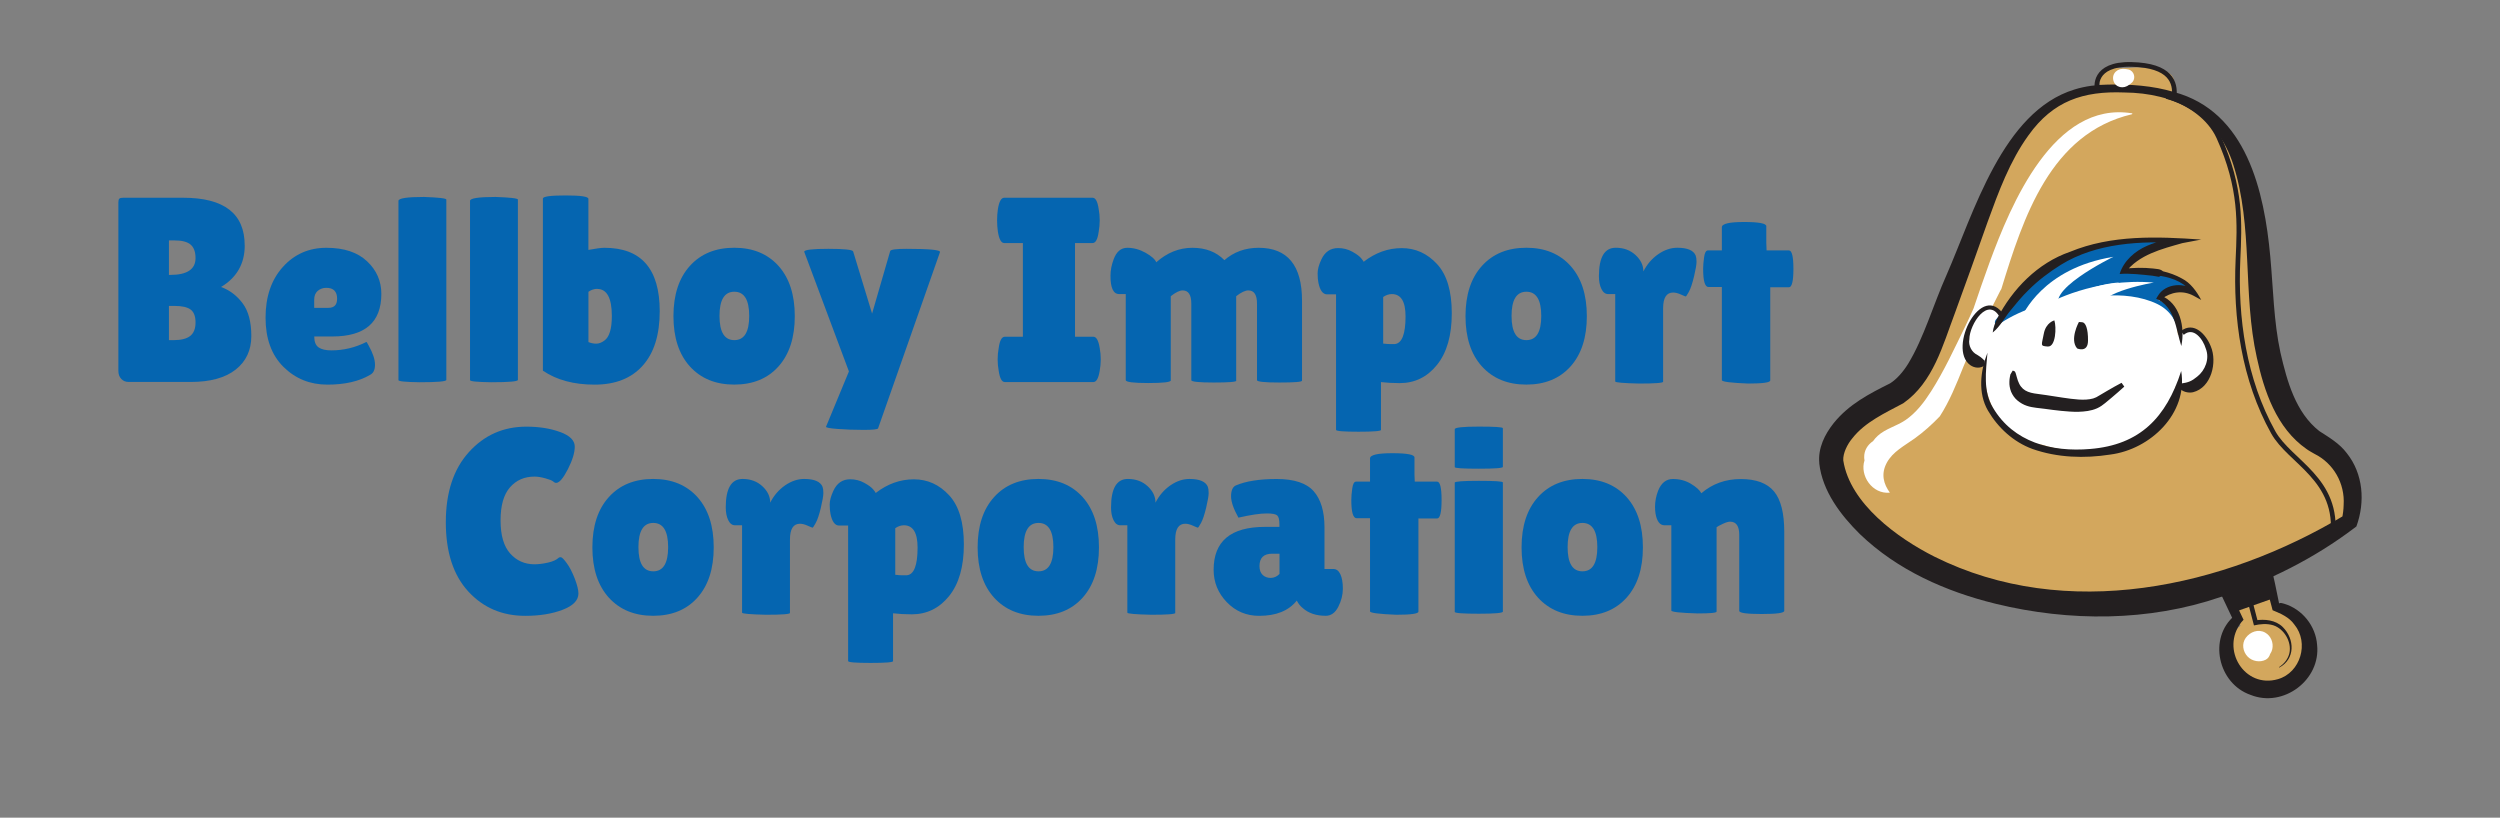<?xml version="1.0" encoding="UTF-8"?>
<svg id="Layer_1" data-name="Layer 1" xmlns="http://www.w3.org/2000/svg" viewBox="0 0 532 174">
  <rect x="0" y="0" width="532" height="174" fill="#808080" stroke="none"/>
  <defs>
    <style>
      .cls-1 {
        fill: #fff;
      }

      .cls-2 {
        fill: #d3a75d;
      }

      .cls-3 {
        fill: #231f20;
      }

      .cls-4 {
        fill: #0565b0;
      }

      .cls-5 {
        fill: none;
        stroke: #231f20;
        stroke-miterlimit: 10;
      }
    </style>
  </defs>
  <path class="cls-2" d="m491.07,135.41c-.6-3.14-3.3-5.28-6.21-4.98-.46-1.59-1.13-3.11-2.18-4.62-1.23-1.79-3.68-1.47-4.5.47-.2.19-.36.43-.44.71-.34.23-.63.53-.82.91-.85.62-1.39,1.7-1.02,2.75.29.84.58,1.67.87,2.51-1.17.86-1.79,1.99-1.98,3.19-1.8,5.41,4,11.95,10.65,9.13,3.76-1.59,6.39-5.95,5.61-10.06Z"/>
  <path class="cls-2" d="m491.09,92.99c-1.74-1.31-3.1-2.73-4.14-4.26-.76-1.48-1.47-2.96-2.14-4.45-1.16-3.62-1.27-7.67-1.1-12.07.13-3.3.42-6.71-.45-9.95-.77-2.86-3.28-5.4-3.62-8.23-.4-3.27.76-6.65.29-10.06-.51-3.7-1.77-7.02-3.65-10.25-.58-1.01-1.33-1.65-2.12-2.02-1.39-3.59-3.36-6.84-6.99-9.11-5.68-3.54-14.27-5.34-21.08-3.31-.86-.16-1.79-.17-2.76.01-5.73,1.09-10.32,4.56-13.27,9.54-.51.86-.8,1.69-.91,2.48-.61.8-1.2,1.62-1.76,2.47-4.12,6.24-5.27,13.64-8.55,20.25-1.45,2.91-3.07,5.72-4.32,8.73-1.59,3.83-2.06,7.93-3.52,11.77-2.42,6.36-8.34,9.87-14.18,12.72-1.82.89-2.55,2.6-2.5,4.34-1.12.71-2.06,1.56-2.69,2.62-2.69,4.47.76,10.18,3.58,13.67,7.21,8.92,20.01,14.11,30.75,17.15,12.75,3.61,25.79,2.25,38.67.14,6.04-.99,11.83-2.37,17.49-4.75,2.77-1.16,5.18-2.67,7.57-4.48.84-.64,1.51-1.33,2.1-2.05,3.45,1.58,8.25.09,8.15-5-.15-7-3.38-11.81-8.83-15.9Zm-30-62.68c-2.33.32-4,1.74-5,3.67-.1.03-.2.04-.3.08-.08.03-.15.07-.22.09.31-2.99-1.01-4.97-3.13-6.06,2.79-.14,6.15.83,8.64,2.22Z"/>
  <path class="cls-2" d="m463.2,22.53c-.2-.31-.42-.62-.68-.92-1.51-1.73-3.95-2.46-6.19-1.87-.89.24-1.53.73-2.11,1.28-.8-1.87-3.49-3.1-5.61-1.42-9.53,7.56-1.8,23.06,9.94,20.55,5.17-1.1,9.34-5.98,9.56-11.27.17-4.08-2.06-5.95-4.92-6.35Zm-11.12,8.15c.33.22.7.4,1.08.52.17.34.36.66.6.95-.76-.34-1.3-.86-1.68-1.48Z"/>
  <path class="cls-2" d="m460.73,15.18c-1.7-.5-3.41-.73-5.18-.82-1.72-.08-3.72.34-5.4.07-5.26-.85-3.8,7.02,0,5.47,2.74-1.12,6.35.06,9.11.62,3.47.71,4.93-4.33,1.47-5.34Z"/>
  <g>
    <path class="cls-4" d="m52.08,52.22c0,3.88-1.68,6.83-5.04,8.85,1.83.67,3.36,1.83,4.59,3.47,1.23,1.64,1.85,3.97,1.85,6.97s-1.11,5.39-3.33,7.14c-2.22,1.75-5.4,2.63-9.55,2.63h-13.22c-.64,0-1.16-.21-1.57-.64-.41-.43-.62-1-.62-1.71v-35.84c0-.41.06-.68.2-.81.13-.13.4-.2.81-.2h12.77c8.74,0,13.1,3.38,13.1,10.14Zm-16.13-1.06v7.34h.28c3.58,0,5.38-1.19,5.38-3.58,0-1.31-.35-2.26-1.04-2.86-.69-.6-1.84-.9-3.44-.9h-1.18Zm0,13.94v7.28h1.01c1.6,0,2.78-.3,3.53-.9.75-.6,1.12-1.55,1.12-2.86s-.35-2.22-1.04-2.74c-.69-.52-1.84-.78-3.44-.78h-1.18Z"/>
    <path class="cls-4" d="m78.74,79.78c-2.35,1.38-5.38,2.07-9.07,2.07s-6.81-1.26-9.35-3.78c-2.54-2.52-3.81-6.01-3.81-10.47s1.22-8.05,3.67-10.78c2.44-2.72,5.53-4.09,9.27-4.09s6.62.95,8.65,2.86c2.03,1.9,3.05,4.22,3.05,6.94,0,6.05-3.47,9.07-10.42,9.07h-3.86c0,1.12.31,1.89.92,2.32.62.43,1.52.64,2.72.64,2.61,0,5.1-.6,7.45-1.79.04-.04.21.22.5.78.9,1.61,1.34,2.96,1.34,4.06s-.35,1.82-1.06,2.16Zm-7-16.18c0-1.57-.77-2.35-2.3-2.35-.71,0-1.32.22-1.82.64-.5.43-.76,1.06-.76,1.88v1.74h3.02c1.23,0,1.85-.63,1.85-1.9Z"/>
    <path class="cls-4" d="m94.98,80.84c0,.34-1.9.5-5.71.5-2.99-.04-4.48-.19-4.48-.45v-38.14c0-.56,1.81-.84,5.43-.84,3.17.11,4.76.3,4.76.56v38.36Z"/>
    <path class="cls-4" d="m110.21,80.84c0,.34-1.9.5-5.71.5-2.99-.04-4.48-.19-4.48-.45v-38.14c0-.56,1.81-.84,5.43-.84,3.17.11,4.76.3,4.76.56v38.36Z"/>
    <path class="cls-4" d="m115.53,42.26c0-.45,1.61-.67,4.84-.67s4.84.24,4.84.73v10.86c1.6-.3,2.74-.45,3.42-.45,7.84,0,11.76,4.5,11.76,13.5,0,5-1.2,8.86-3.61,11.56-2.41,2.71-5.82,4.06-10.25,4.06s-8.09-.99-11-2.97v-36.62Zm11.54,19.21c-.64,0-1.25.21-1.85.62v10.7c.52.22,1.07.34,1.65.34s1.17-.22,1.76-.67c1.04-.75,1.57-2.48,1.57-5.21,0-3.84-1.05-5.77-3.14-5.77Z"/>
    <path class="cls-4" d="m146.81,77.98c-2.33-2.58-3.5-6.14-3.5-10.7s1.17-8.12,3.5-10.7c2.33-2.58,5.48-3.86,9.44-3.86s7.09,1.29,9.41,3.86c2.31,2.58,3.47,6.14,3.47,10.7s-1.16,8.12-3.47,10.7c-2.31,2.58-5.45,3.86-9.41,3.86s-7.1-1.29-9.44-3.86Zm9.46-15.9c-2.11,0-3.16,1.72-3.16,5.15s1.05,5.15,3.16,5.15,3.16-1.72,3.16-5.15-1.06-5.15-3.16-5.15Z"/>
    <path class="cls-4" d="m171.14,53.57c0-.41,1.71-.62,5.12-.62s5.18.19,5.29.56l4.03,13.22,3.86-13.33c.15-.3,1.31-.45,3.47-.45,4.96,0,7.34.24,7.11.73l-13.16,37.46c-.04.22-1.06.34-3.05.34s-3.86-.07-5.57-.2c-1.72-.13-2.54-.29-2.46-.48l4.87-11.76-9.52-25.48Z"/>
    <path class="cls-4" d="m217.67,71.66v-19.94h-3.98c-.63,0-1.08-.8-1.34-2.41-.11-.78-.17-1.59-.17-2.41s.06-1.62.17-2.41c.26-1.6.71-2.41,1.34-2.41h18.82c.63,0,1.06.8,1.29,2.41.15.78.22,1.59.22,2.41s-.08,1.62-.22,2.41c-.22,1.61-.65,2.41-1.29,2.41h-3.75v19.94h3.92c.63,0,1.08.8,1.34,2.41.15.78.22,1.59.22,2.41s-.08,1.62-.22,2.41c-.26,1.61-.71,2.41-1.34,2.41h-18.87c-.63,0-1.06-.8-1.29-2.41-.15-.78-.22-1.59-.22-2.41s.07-1.62.22-2.41c.22-1.6.65-2.41,1.29-2.41h3.86Z"/>
    <path class="cls-4" d="m263.09,81.01c0,.26-1.6.39-4.79.39s-4.79-.17-4.79-.5v-16.3c0-1.87-.62-2.8-1.85-2.8-.63,0-1.48.41-2.52,1.23v17.92c0,.37-1.6.56-4.79.56s-4.79-.21-4.79-.62v-18.31h-1.4c-1.23,0-1.85-1.29-1.85-3.86,0-1.16.22-2.33.67-3.53.6-1.64,1.57-2.46,2.91-2.46s2.64.36,3.89,1.06c1.25.71,2.01,1.38,2.27,2.02,2.31-2.05,4.88-3.08,7.7-3.08s5.09.88,6.8,2.63c2.02-1.75,4.44-2.63,7.28-2.63,6.16,0,9.24,3.75,9.24,11.26v17.02c0,.26-1.6.39-4.79.39s-4.79-.17-4.79-.5v-16.3c0-1.87-.62-2.8-1.85-2.8-.67,0-1.53.41-2.58,1.23v17.98Z"/>
    <path class="cls-4" d="m293.89,91.48c0,.26-1.6.39-4.79.39s-4.79-.13-4.79-.39v-28.84h-1.9c-.9,0-1.51-.82-1.85-2.46-.11-.52-.17-1.19-.17-2.02s.26-1.79.78-2.91c.75-1.64,1.94-2.46,3.58-2.46,1.08,0,2.08.25,3,.76s1.55.97,1.9,1.4c.35.43.53.68.53.76,2.5-1.94,5.21-2.91,8.12-2.91s5.41,1.13,7.5,3.39c2.09,2.26,3.14,5.75,3.14,10.47s-1.05,8.38-3.14,10.98c-2.09,2.6-4.74,3.89-7.95,3.89-1.46,0-2.78-.08-3.98-.22v10.19Zm2.3-28.9c-.64,0-1.25.21-1.85.62v9.91c.63.08,1.15.11,1.54.11h.92c1.53-.15,2.3-2.11,2.3-5.88,0-3.17-.97-4.76-2.91-4.76Z"/>
    <path class="cls-4" d="m315.36,77.98c-2.33-2.58-3.5-6.14-3.5-10.7s1.17-8.12,3.5-10.7c2.33-2.58,5.48-3.86,9.44-3.86s7.09,1.29,9.41,3.86c2.31,2.58,3.47,6.14,3.47,10.7s-1.16,8.12-3.47,10.7c-2.32,2.58-5.45,3.86-9.41,3.86s-7.1-1.29-9.44-3.86Zm9.46-15.9c-2.11,0-3.16,1.72-3.16,5.15s1.05,5.15,3.16,5.15,3.16-1.72,3.16-5.15-1.06-5.15-3.16-5.15Z"/>
    <path class="cls-4" d="m353.92,81.23c0,.26-1.7.39-5.1.39-3.4-.08-5.1-.22-5.1-.45v-18.59h-1.51c-.6,0-1.07-.36-1.43-1.09-.36-.73-.53-1.63-.53-2.72,0-4.03,1.19-6.05,3.58-6.05,1.68,0,3.08.51,4.2,1.54,1.12,1.03,1.68,2.19,1.68,3.5.78-1.53,1.84-2.75,3.16-3.67,1.32-.91,2.68-1.37,4.06-1.37,2.17,0,3.47.56,3.92,1.68.11.3.17.74.17,1.32s-.18,1.62-.53,3.11c-.36,1.49-.72,2.58-1.09,3.25-.37.67-.6,1.01-.67,1.01s-.42-.14-1.04-.42c-.62-.28-1.17-.42-1.65-.42-1.42,0-2.13,1.12-2.13,3.36v15.62Z"/>
    <path class="cls-4" d="m376.71,80.95c0,.45-1.57.67-4.7.67-3.73-.15-5.6-.39-5.6-.73v-19.82h-2.86c-.75,0-1.12-1.29-1.12-3.86,0-.67.06-1.49.2-2.46.13-.97.4-1.46.81-1.46h2.97v-4.93c0-.75,1.58-1.12,4.73-1.12s4.73.3,4.73.9v3.58l.06,1.57h4.76c.63,0,.95,1.31.95,3.92s-.32,3.92-.95,3.92h-3.98v19.82Z"/>
    <path class="cls-4" d="m119.2,91.93c2.07.77,3.11,1.8,3.11,3.11s-.5,2.92-1.48,4.84c-.99,1.92-1.82,2.88-2.49,2.88-.19,0-.4-.1-.64-.31-.24-.21-.8-.43-1.68-.67-.88-.24-1.63-.36-2.27-.36-2.17,0-3.91.77-5.24,2.3-1.33,1.53-1.99,3.87-1.99,7.03s.68,5.5,2.04,7.03c1.36,1.53,3.09,2.3,5.18,2.3.86,0,1.82-.12,2.88-.36,1.06-.24,1.82-.59,2.27-1.04.07-.07.22-.11.45-.11s.64.42,1.26,1.26c.62.84,1.18,1.94,1.71,3.3.52,1.36.78,2.42.78,3.16,0,1.46-1.12,2.61-3.36,3.47-2.24.86-4.89,1.29-7.95,1.29-4.93,0-8.98-1.74-12.15-5.21-3.17-3.47-4.76-8.37-4.76-14.7s1.63-11.3,4.9-14.92c3.27-3.62,7.34-5.43,12.24-5.43,2.72,0,5.12.38,7.2,1.15Z"/>
    <path class="cls-4" d="m129.56,127.18c-2.33-2.58-3.5-6.14-3.5-10.7s1.17-8.12,3.5-10.7c2.33-2.58,5.48-3.86,9.44-3.86s7.09,1.29,9.41,3.86c2.31,2.58,3.47,6.14,3.47,10.7s-1.16,8.12-3.47,10.7c-2.31,2.58-5.45,3.86-9.41,3.86s-7.1-1.29-9.44-3.86Zm9.46-15.9c-2.11,0-3.16,1.72-3.16,5.15s1.05,5.15,3.16,5.15,3.16-1.72,3.16-5.15-1.06-5.15-3.16-5.15Z"/>
    <path class="cls-4" d="m168.11,130.43c0,.26-1.7.39-5.1.39-3.4-.08-5.1-.22-5.1-.45v-18.59h-1.51c-.6,0-1.07-.36-1.43-1.09-.35-.73-.53-1.63-.53-2.72,0-4.03,1.19-6.05,3.58-6.05,1.68,0,3.08.51,4.2,1.54,1.12,1.03,1.68,2.19,1.68,3.5.78-1.53,1.84-2.75,3.16-3.67,1.32-.91,2.68-1.37,4.06-1.37,2.16,0,3.47.56,3.92,1.68.11.3.17.74.17,1.32s-.18,1.62-.53,3.11c-.35,1.49-.72,2.58-1.09,3.25-.37.67-.6,1.01-.67,1.01s-.42-.14-1.04-.42c-.62-.28-1.17-.42-1.65-.42-1.42,0-2.13,1.12-2.13,3.36v15.62Z"/>
    <path class="cls-4" d="m190.06,140.68c0,.26-1.6.39-4.79.39s-4.79-.13-4.79-.39v-28.84h-1.9c-.9,0-1.51-.82-1.85-2.46-.11-.52-.17-1.19-.17-2.02s.26-1.79.78-2.91c.75-1.64,1.94-2.46,3.58-2.46,1.08,0,2.08.25,3,.76.91.5,1.55.97,1.9,1.4.35.43.53.68.53.76,2.5-1.94,5.21-2.91,8.12-2.91s5.41,1.13,7.5,3.39c2.09,2.26,3.14,5.75,3.14,10.47s-1.05,8.38-3.14,10.98c-2.09,2.59-4.74,3.89-7.95,3.89-1.46,0-2.78-.08-3.98-.22v10.19Zm2.3-28.9c-.64,0-1.25.21-1.85.62v9.91c.63.08,1.15.11,1.54.11h.92c1.53-.15,2.29-2.11,2.29-5.88,0-3.17-.97-4.76-2.91-4.76Z"/>
    <path class="cls-4" d="m211.54,127.18c-2.33-2.58-3.5-6.14-3.5-10.7s1.17-8.12,3.5-10.7c2.33-2.58,5.48-3.86,9.44-3.86s7.09,1.29,9.41,3.86c2.31,2.58,3.47,6.14,3.47,10.7s-1.16,8.12-3.47,10.7c-2.32,2.58-5.45,3.86-9.41,3.86s-7.1-1.29-9.44-3.86Zm9.46-15.9c-2.11,0-3.16,1.72-3.16,5.15s1.05,5.15,3.16,5.15,3.16-1.72,3.16-5.15-1.06-5.15-3.16-5.15Z"/>
    <path class="cls-4" d="m250.1,130.43c0,.26-1.7.39-5.1.39-3.4-.08-5.1-.22-5.1-.45v-18.59h-1.51c-.6,0-1.07-.36-1.43-1.09-.36-.73-.53-1.63-.53-2.72,0-4.03,1.19-6.05,3.58-6.05,1.68,0,3.08.51,4.2,1.54,1.12,1.03,1.68,2.19,1.68,3.5.78-1.53,1.84-2.75,3.16-3.67,1.32-.91,2.68-1.37,4.06-1.37,2.17,0,3.47.56,3.92,1.68.11.3.17.74.17,1.32s-.18,1.62-.53,3.11c-.36,1.49-.72,2.58-1.09,3.25-.37.67-.6,1.01-.67,1.01s-.42-.14-1.04-.42c-.62-.28-1.17-.42-1.65-.42-1.42,0-2.13,1.12-2.13,3.36v15.62Z"/>
    <path class="cls-4" d="m263.54,110.16c-1.05-1.87-1.57-3.39-1.57-4.56s.32-1.93.95-2.27c2.13-.93,5.05-1.4,8.76-1.4s6.34.87,7.87,2.6c1.53,1.74,2.3,4.3,2.3,7.7v8.85h1.9c.63,0,1.13.37,1.48,1.12.35.75.53,1.77.53,3.08s-.33,2.59-.98,3.86c-.65,1.27-1.54,1.9-2.66,1.9-2.02,0-3.64-.54-4.87-1.62-.56-.45-.99-.99-1.29-1.62-1.72,2.17-4.39,3.25-8.01,3.25-2.73,0-5.02-.97-6.89-2.91-1.87-1.94-2.8-4.24-2.8-6.89,0-6.08,3.64-9.13,10.92-9.13h3.08v-.56c0-.97-.16-1.6-.48-1.88-.32-.28-1.05-.42-2.21-.42-1.42,0-3.43.3-6.05.9Zm4.48,10.3c0,.82.22,1.45.67,1.88.45.43,1.02.64,1.71.64s1.32-.28,1.88-.84v-4.31h-1.57c-1.79,0-2.69.88-2.69,2.63Z"/>
    <path class="cls-4" d="m301.84,130.15c0,.45-1.57.67-4.7.67-3.73-.15-5.6-.39-5.6-.73v-19.82h-2.86c-.75,0-1.12-1.29-1.12-3.86,0-.67.06-1.49.2-2.46.13-.97.4-1.46.81-1.46h2.97v-4.93c0-.75,1.58-1.12,4.73-1.12s4.73.3,4.73.9v3.58l.06,1.57h4.76c.63,0,.95,1.31.95,3.92s-.32,3.92-.95,3.92h-3.98v19.82Z"/>
    <path class="cls-4" d="m319.81,99.35c0,.26-1.71.39-5.12.39s-5.12-.11-5.12-.34v-8.06c0-.37,1.71-.56,5.12-.56s5.12.11,5.12.34v8.23Zm0,30.8c0,.3-1.71.45-5.12.45s-5.12-.13-5.12-.39v-27.5c0-.26,1.71-.39,5.12-.39s5.12.11,5.12.34v27.5Z"/>
    <path class="cls-4" d="m327.29,127.18c-2.33-2.58-3.5-6.14-3.5-10.7s1.17-8.12,3.5-10.7c2.33-2.58,5.48-3.86,9.44-3.86s7.09,1.29,9.41,3.86c2.31,2.58,3.47,6.14,3.47,10.7s-1.16,8.12-3.47,10.7c-2.32,2.58-5.45,3.86-9.41,3.86s-7.1-1.29-9.44-3.86Zm9.46-15.9c-2.11,0-3.16,1.72-3.16,5.15s1.05,5.15,3.16,5.15,3.16-1.72,3.16-5.15-1.06-5.15-3.16-5.15Z"/>
    <path class="cls-4" d="m365.29,130.15c0,.26-1.34.39-4.03.39-3.73-.11-5.6-.32-5.6-.62v-18.14h-1.46c-.97,0-1.61-.82-1.9-2.46-.08-.49-.11-.97-.11-1.46,0-1.16.22-2.31.67-3.47.67-1.64,1.72-2.46,3.14-2.46s2.69.34,3.81,1.01c1.12.67,1.87,1.34,2.24,2.02,2.35-2.02,5.15-3.02,8.4-3.02s5.6.88,7.06,2.63c1.46,1.76,2.18,4.63,2.18,8.62v16.8c0,.45-1.6.67-4.79.67s-4.79-.22-4.79-.67v-16.18c0-1.87-.65-2.8-1.96-2.8-.37,0-.9.16-1.57.48-.67.32-1.1.55-1.29.7v17.98Z"/>
  </g>
  <path class="cls-3" d="m387.15,98.59c-.32-3.22,1.17-6.17,3.05-8.54,3.27-4.05,7.57-6.25,12.03-8.48,1.43-.92,2.73-2.4,3.83-4.17,3.31-5.43,5.39-12.68,8.09-18.71,5.86-13.34,11.95-34.95,27.31-39.65,2.31-.72,4.74-1.01,7.1-1.04,4.72-.09,9.49.21,14.05,1.58,15.46,4.13,19.24,21.16,20.51,35.06.63,6.8.72,13.75,2.16,20.4,1.43,6.2,3.26,12.75,8.26,16.69,2.11,1.36,4.3,2.63,5.85,4.69,3.54,4.43,3.94,10.42,2.05,15.61,0,0-.45.34-.45.34-8.63,6.52-18.21,11.29-28.43,14.67-15.29,5.25-32.18,5.27-47.86,1.45-10.59-2.59-20.91-7.14-28.91-14.83-4.07-4.02-7.99-9.13-8.65-15.05h0Zm5.1-.61c1.42,9.18,11.57,16.54,19.43,20.49,27.97,13.93,61.48,6.65,87.28-8.86,0,0-.6.82-.6.82.21-.87.35-2,.37-3,.29-4.55-2.15-8.84-6.21-10.85,0,0-.82-.47-.82-.47-.3-.16-.58-.36-.86-.55-6.42-4.45-9.07-12.42-10.59-19.49-3.02-13.53-.76-27.86-5.01-41.06-3.39-10.68-12.49-15.24-23.21-15.33-8.73-.34-15.12,1.8-20.35,9.09-3.97,5.47-6.39,12.05-8.7,18.42-2.24,6.31-4.74,13.39-7.03,19.59-2.49,6.57-4.55,14.6-10.94,19.04-3.8,2.03-8.12,3.99-10.8,7.41-1.09,1.29-2.06,3.23-1.96,4.76h0Z"/>
  <path class="cls-3" d="m483.61,129.85c-.75-2.74-1.47-5.55-2.13-8.35l1.35.7-9.36,3.81.53-1.35,3.14,6.62.29.61s-.47.51-.47.52c-4.5,5.73.66,14.2,7.8,12.11,4.8-1.39,6.67-7.73,3.49-11.6-1.1-1.58-2.91-2.36-4.63-3.06h0Zm1.38-1.44c.39-.23.68,0,1.1.07,3.82,1.15,6.7,4.71,6.99,8.74.81,7.48-7.19,13.46-14.16,10.65-6.93-2.4-9.08-12.09-3.42-16.85,0,0-.18,1.12-.18,1.12-.27-.56-3.43-7.24-3.59-7.58,0,0,.98-.4.98-.4l9.36-3.81,1.08-.44c.68,2.82,1.28,5.62,1.84,8.5h0Z"/>
  <polygon class="cls-3" points="475.75 130.15 483.99 127.24 482.46 121.27 473.57 124.89 475.75 130.15"/>
  <path class="cls-5" d="m446.25,18.8s-1.02-5.29,7.34-5.09c8.36.2,9.39,3.85,9.08,6.82"/>
  <path class="cls-3" d="m479.27,127.71l1.22,4.67-.59-.36c2.04-.32,4.35-.09,5.88,1.42,2.55,2.56,2.68,6.78-.74,8.62,0,0-.06-.1-.06-.1,1.09-.69,1.94-1.77,2.21-3,.5-2.38-1.13-5.15-3.44-5.9-1.32-.41-2.79-.28-4.11.03,0,0-.12-.46-.12-.46l-1.22-4.67.97-.25h0Z"/>
  <path class="cls-5" d="m461.04,20.53c4.7,1.24,9.22,4.5,11.1,8.66,4.91,10.84,4.44,18.52,4.1,26.08-.57,12.35,1.25,25.5,7.5,36.72,3.56,6.39,14.05,9.92,12.66,22.28"/>
  <path class="cls-1" d="m460,73.64c.85-.42,8.15-7.56,10.05.7s-3.67,9.85-7.32,7.59-2.73-8.29-2.73-8.29Z"/>
  <path class="cls-1" d="m462.82,59.41c-1.46-.21-1.36-.83-2.81-.8-.11,0-.2.03-.3.05-.05,0-.1,0-.15-.01-.6-.44-1.21-.9-1.97-1.09-1.79-.45-3.29-.02-4.66.81-.34-.12-.7-.23-1.08-.34-.16-.04-.32-.07-.48-.1.33-.58.83-1.08,1.42-1.53.63-.35,1.24-.72,1.81-1.13,1.77-.94,3.71-1.74,4.71-2.85.39-.43.2-1.02-.32-1.22-.78-.29-1.62-.37-2.47-.32-4.01.15-9.47.85-13.27,2.42-3.02,1.25-6.13,2.9-8.38,5.33-3.22,2.21-5.99,5.21-8.23,8.56-.1.15-.19.3-.29.46-.15-.49-.44-.94-.92-1.3-1.1-.82-2.62-.77-3.62.22-1.53,1.5-2.65,3.52-3.31,5.54-.23.71-.17,1.43.1,2.06,0,1.47.88,2.85,2.39,3.27.49.13,1.02.12,1.54.01-.58,4.7.71,9.37,4.41,13.68.31.36.64.65.98.88,1.69,1.72,3.85,2.6,6.52,2.59,6.85,2.2,14.39,1.86,20.93-1.91,8.14-4.68,9.23-14.32,7.91-22.76.05-.61-.03-1.28-.31-2.01-.64-1.66-1.23-2.79-2.5-4.07-.41-.41.06-.19-.41-.41.1-.23-.63.1-.54-.13.11-.06.53-.53.64-.6.28-.08.17-.81.47-.86,1.38.4,2.8.29,4.27,0,1.82-.37-.3-2.35-2.1-2.45Z"/>
  <path class="cls-1" d="m453.68,24.11c-16.64-2.67-25.76,19.4-30.31,31.76-1.19,3.23-2.29,6.5-3.4,9.76-.57,1.28-1.14,2.55-1.75,3.79-2.29,4.66-4.49,9.49-7.29,13.87-1.47,2.3-3.2,4.59-5.5,6.14-1.86,1.25-4.17,1.79-5.85,3.31-.4.36-.71.74-.99,1.13-1.14.75-1.92,1.97-1.89,3.44,0,.23.03.45.07.66-1.06,3.23,1.64,7.25,5.4,6.87-1.34-1.83-1.94-3.95-.68-6.33,1.27-2.4,3.83-3.68,5.94-5.2,1.96-1.41,3.71-2.99,5.36-4.71,2.08-3.23,3.51-6.78,5.02-10.56,2.23-5.58,5.22-10.81,7.87-16.2.06-.12.13-.22.2-.33,4.69-15.28,10.45-33.11,27.8-37.2.1-.02.11-.19,0-.21Z"/>
  <path class="cls-4" d="m465.36,60.82c-2.83-2.4-7.02-2.84-10.59-3.32-1.01-.14-1.98-.23-2.95-.26.61-1.05,1.44-1.89,2.51-2.5.26-.17.36-.46.33-.75.07-.05.13-.11.18-.17.33-.05.66-.11.99-.16.43-.06.57-.46.51-.84,1.14-.28,2.28-.58,3.4-.94.23-.07.28-.47,0-.52-.04,0-.09,0-.13-.02-.04-.02-.07-.05-.12-.05-.38-.05-.77-.08-1.16-.11-9.19-1.01-20.56,2.99-27.15,9.72-.14.09-.29.17-.44.27-.25.16-.37.38-.41.61-.45.51-.87,1.03-1.26,1.56-.28.38-.18.76.08,1.02-1.6.72-2.86,1.8-4.39,3.6-.41.48-.27,1.07.08,1.41,4.72-3.37,10.34-5.13,16.1-5.6.02-.02.04-.02.06-.04.24-.25.5-.47.76-.69.15-.13.29-.26.44-.39.42-.33.87-.62,1.34-.87.15.01.3,0,.47-.07,2.33-.91,4.64-1.43,6.96-1.6-.84.35-1.67.79-2.54,1.38-.34.23-.53.58-.6.95-.1.16-.15.33-.18.51,3.83-.32,8.04.11,11.4,1.73,2.89,1.4,4.19,3.83,4.78,6.61.27-.09.48-.38.3-.75-1.2-2.54-1.64-5.22-4.44-6.55-.17-.08-.35-.14-.53-.21.62-.17.91-.75.88-1.32.35-.25.71-.48,1.1-.68.28-.14.41-.36.45-.59.74-.18,1.82-.38,2.34-.24.04.01.07-.01.09-.04.43.02.87.02,1.3,0,.03,0,.05-.04.02-.06Z"/>
  <g>
    <path class="cls-3" d="m422.93,75.09c-.33,3.93-.95,8.2,1.15,11.63,4.39,7.44,12.56,9.51,20.71,8.82,10.61-.86,16.2-6.72,19.37-16.59,1.48,9.04-6.56,16.68-15.08,17.78-5.51.86-11.28.68-16.6-1.2-4-1.47-7.31-4.5-9.44-8.15-2.18-3.74-1.61-8.48-.12-12.29h0Z"/>
    <path class="cls-3" d="m464.18,73.64c-1.19-3.71-1.33-8.37-5.35-10.07,0,0,.35-.58.35-.58,1.59-2.76,5.95-3.05,8.14-.89.04,0-.72.65-.71.66-1.26-2.5-4.17-3.6-6.81-4.04-.19.02-.31.27-.55.16-.13-.04-1.08-.18-1.25-.21-2.29-.23-4.63-.54-6.94-.37.87-2.81,3.25-4.88,5.88-6.01,2.34-1.02,4.84-1.52,7.33-1.54l.03.99c-8.73-.51-18.18-.08-25.78,4.63-2.44,1.53-4.81,3.31-6.84,5.35-1.41,1.35-2.63,2.87-3.87,4.38-1.29,1.57-2.13,3.34-3.76,4.67.12-1.07.49-2.02.93-2.94,3.3-6.37,8.64-11.86,15.51-14.24,8.85-3.65,18.59-3.26,27.93-2.61-.01,0-4.01.76-4.02.76-4.44,1.26-9.21,2.45-12.12,6.22,0,0-.46-.74-.46-.74,2.11-.26,4.26-.31,6.38-.08.7.12,1.46.04,2.08.59,1.39.33,2.75.82,4.02,1.53,1.84.92,3.16,2.77,4.12,4.57,0,0-1.66-.91-1.66-.91-2.34-1.22-4.76-.8-6.84.74,0,0-.16-.79-.16-.79,4.16,1.54,5.27,6.85,4.42,10.77h0Z"/>
    <path class="cls-3" d="m425.65,67.68c-2.53-4.9-6.57,1.36-6.57,4.52-.26,1.35.54,2.77,1.64,3.29.43.26.89.53,1.63,1.29l-.04,1c-.91.67-2.13.57-3.07-.1-4.89-3.59,2.54-18.17,7.3-10.48,0,0-.88.48-.88.48h0Z"/>
    <path class="cls-3" d="m464.07,70.47c2.79-2.2,5.41.73,6.4,3.27,1.38,3.29.16,8.73-3.8,9.73-1.11.23-2.32-.15-2.98-.94l.42-.91c1.59-.22,2.3-.52,3.46-1.48,1.7-1.33,2.7-3.81,1.81-5.99-.56-1.91-2.58-4.71-4.67-2.9,0,0-.62-.78-.62-.78h0Z"/>
    <path class="cls-3" d="m437.17,68.18s-1.82.43-2.26,2.88-.86,2.56.86,2.68,1.86-4.15,1.4-5.56Z"/>
    <path class="cls-3" d="m442.39,68.52s-2.04,3.72-.37,5.63c0,0,2.28,1,2.31-1.63s-.53-3.9-1.24-3.95"/>
    <path class="cls-3" d="m428.32,78.87c.51.06.53.39.57.42.04.09.05.15.07.2l.08.27.12.44c.08.28.16.54.24.79.19.5.39.93.66,1.27.52.69,1.21,1.07,2.12,1.31.46.12.9.19,1.48.26l1.79.25,3.51.54c2.29.33,4.62.69,6.48.17.47-.15.81-.31,1.36-.67l1.54-.91c1.03-.61,2.07-1.19,3.13-1.75l.58.81c-.89.81-1.79,1.6-2.7,2.36l-1.38,1.15c-.41.35-1.08.83-1.72,1.11-1.32.58-2.67.69-3.94.74-1.28.03-2.5-.09-3.71-.2-1.21-.11-2.38-.29-3.55-.44l-1.75-.21c-.6-.08-1.34-.19-2.01-.43-.69-.23-1.36-.61-1.96-1.11-.61-.49-1.07-1.18-1.37-1.88-.27-.72-.4-1.44-.36-2.13,0-.34.04-.67.1-.99.03-.16.05-.31.09-.45.02-.07.03-.14.05-.18,0-.03.01-.04.03-.02.03-.03.44-.74.44-.74Z"/>
  </g>
  <path class="cls-1" d="m435.96,64.53s9.6-5.49,22.36-4.4c0,0-11.56,1.94-11.31,5.29"/>
  <path class="cls-1" d="m430.19,67.4c.33-.3,4.34-10.28,19.54-12.75,0,0-15.84,7.68-10.83,11.28"/>
  <path class="cls-1" d="m452.98,14.8c-.18-.05-.36-.07-.55-.1-.01,0-.73-.11-.24-.01-1.46-.28-2.88.9-2.46,2.46.42,1.53,2.22,1.84,3.34.88-.29.25.14-.08.21-.13.15-.11.29-.22.42-.35.88-.86.47-2.44-.73-2.75Z"/>
  <path class="cls-1" d="m482.02,134.61c-1.47-.81-3.2-.16-4.13,1.13-.89,1.24-.62,2.91.4,3.98.96,1.01,2.64,1.31,3.87.66.48-.25.77-.7.92-1.2.21-.3.37-.65.46-1.03.3-1.36-.28-2.84-1.51-3.53Z"/>
</svg>